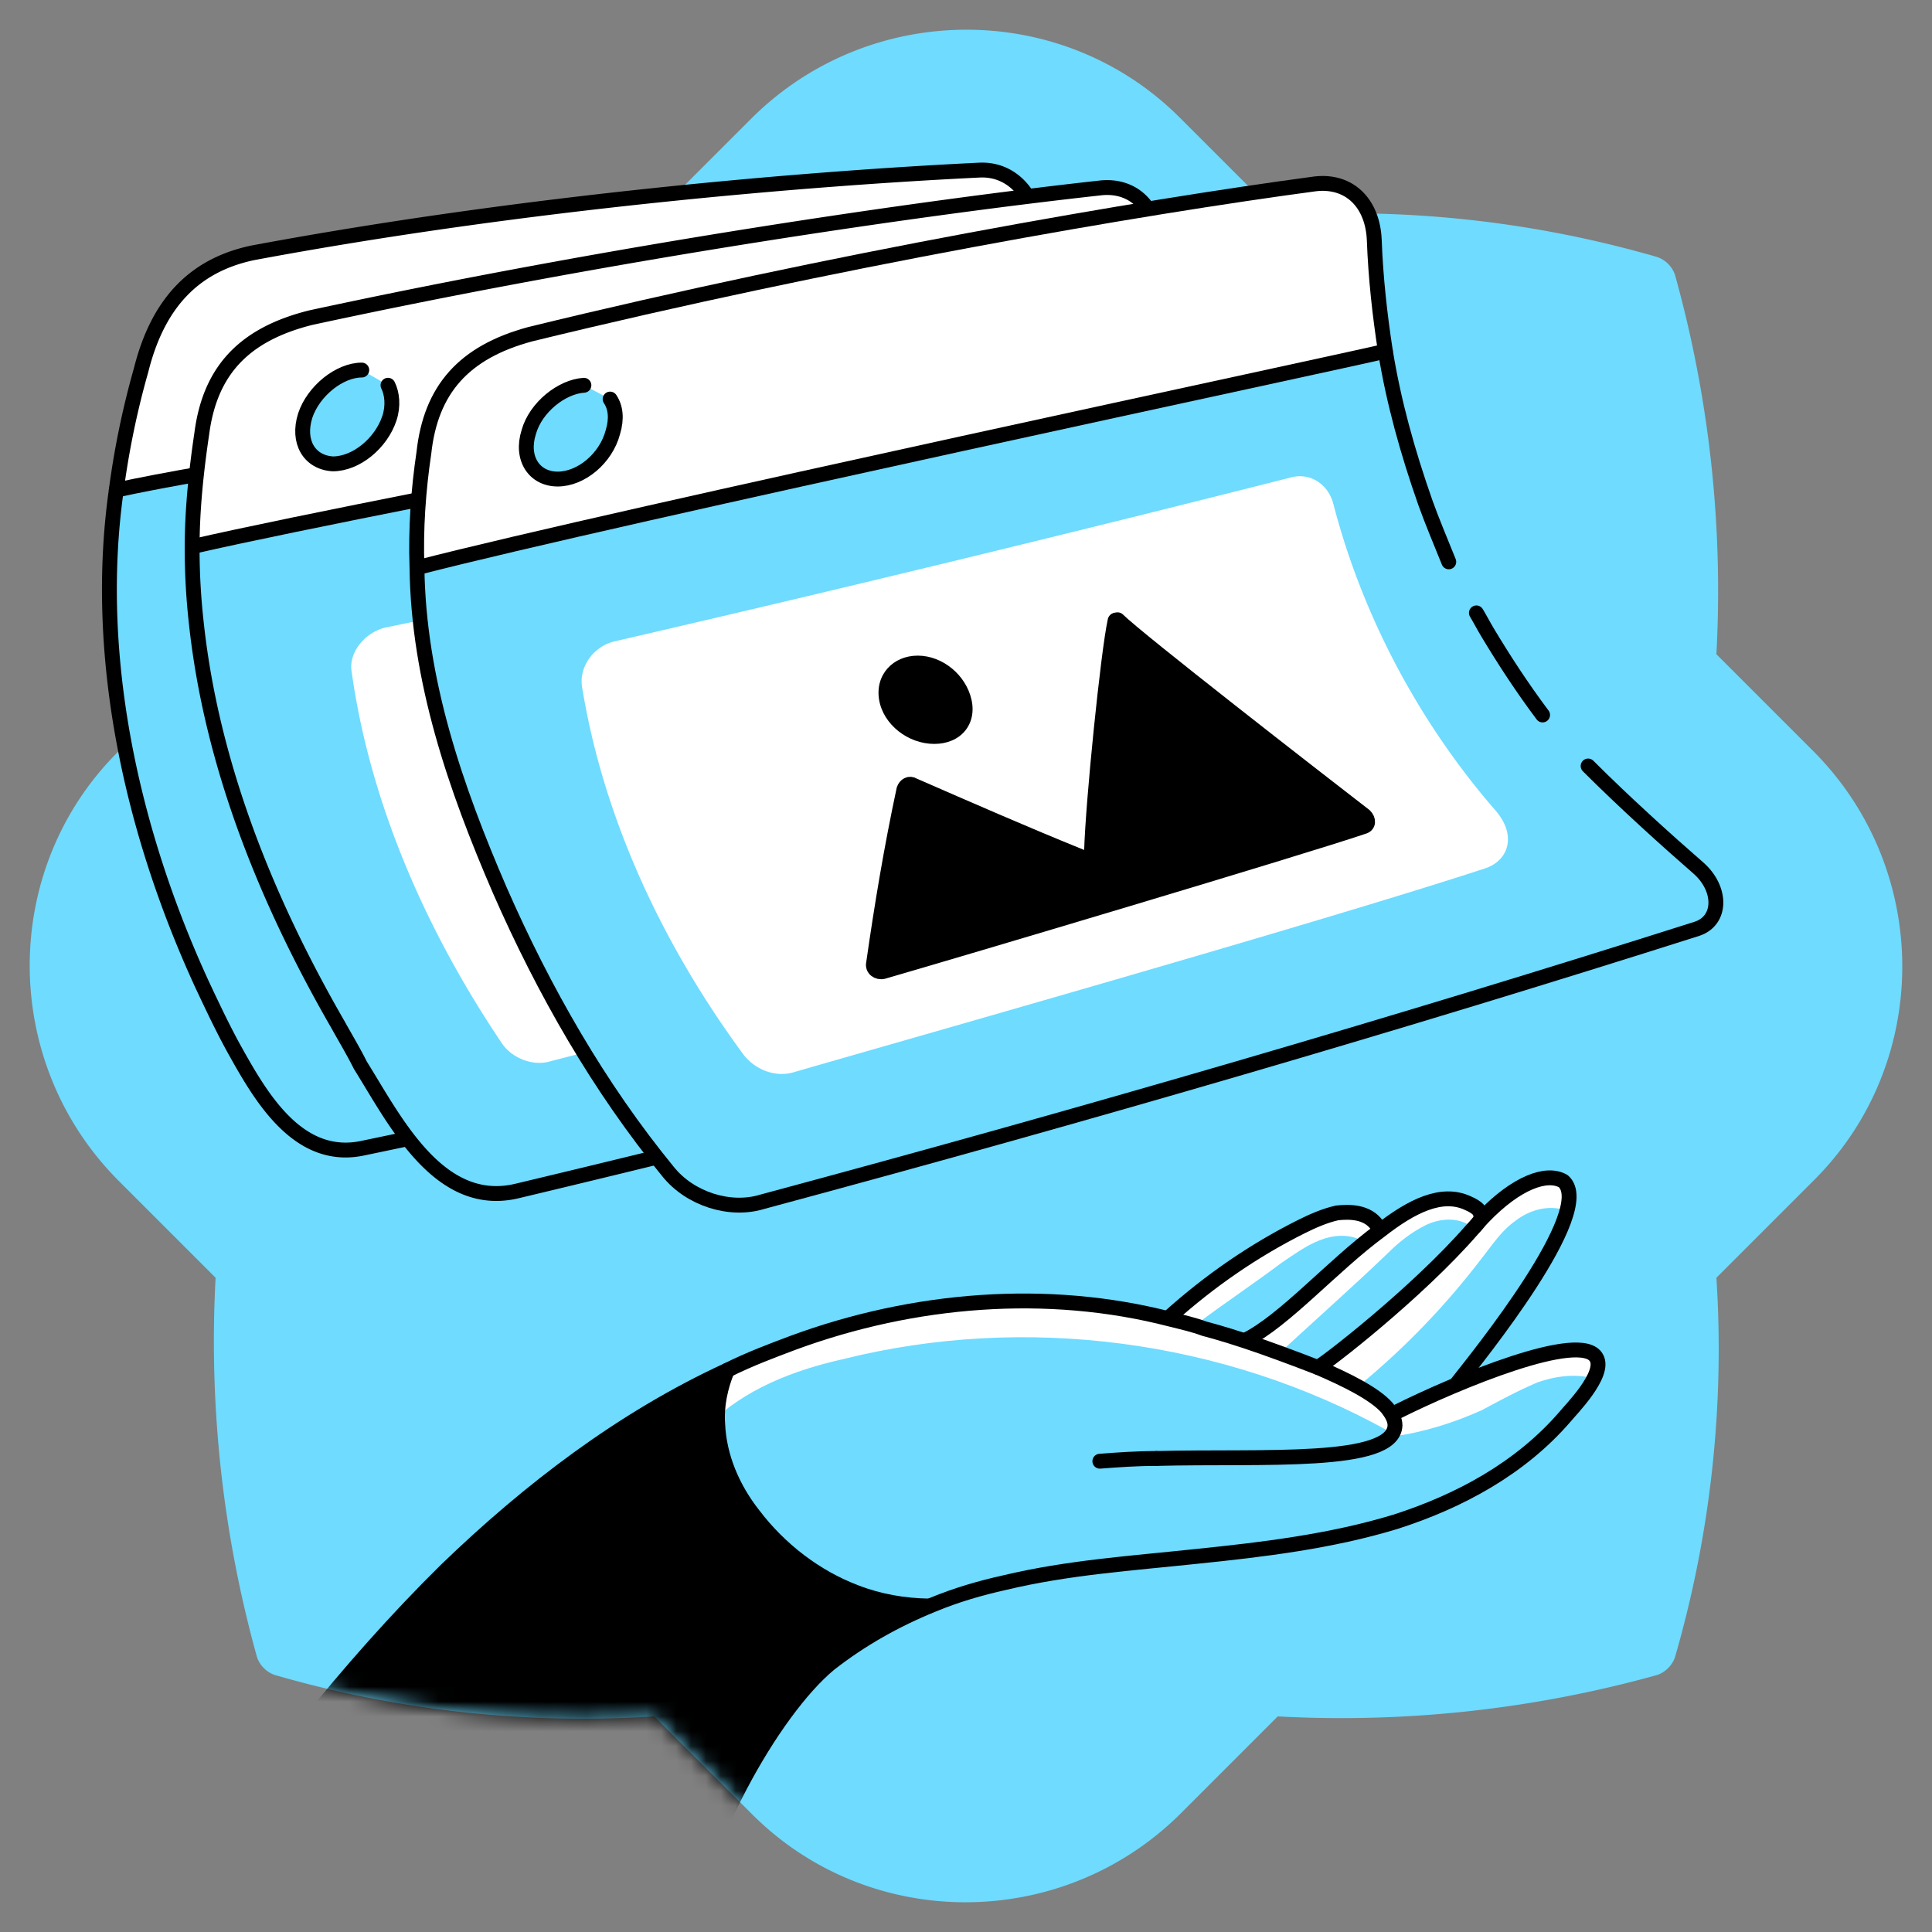 <svg xmlns="http://www.w3.org/2000/svg" width="130" height="130" fill="none"><rect width="100%" height="100%" fill="#808080" stroke="none"/><path fill="#6EDBFF" d="M115.493 44.023a79.3 79.3 0 0 0-2.785-25.525 1.94 1.94 0 0 0-1.206-1.206 74.5 74.5 0 0 0-25.525-2.785l-6.59-6.59c-7.89-7.89-20.791-7.89-28.774 0l-6.59 6.59a79.3 79.3 0 0 0-25.525 2.785 1.95 1.95 0 0 0-1.206 1.206 74.2 74.2 0 0 0-2.785 25.525l-6.59 6.59c-7.89 7.89-7.89 20.791 0 28.774l6.59 6.59a79.3 79.3 0 0 0 2.785 25.525c.185.557.65 1.021 1.206 1.206a74.5 74.5 0 0 0 25.525 2.785l6.59 6.59c7.89 7.889 20.791 7.889 28.774 0l6.59-6.59a79.3 79.3 0 0 0 25.525-2.785 1.94 1.94 0 0 0 1.206-1.206 74.5 74.5 0 0 0 2.785-25.525l6.59-6.59c7.889-7.89 7.889-20.791 0-28.774z"/><path fill="#6EDBFF" d="M94.61 59.802s2.228 2.042-6.126 3.62c-7.982 1.578-64.88 13.83-65.158 13.83-1.392-.372-2.784-.743-4.177-1.021"/><path fill="#6EDBFF" d="M78.18 54.697c-5.198-5.755-9.374-13.088-11.416-21.163-.279-1.02-1.207-1.763-2.228-1.578a22150 22150 0 0 1-45.202 7.797c-1.114.186-2.042 1.3-1.95 2.413.28 8.354 3.62 15.872 8.54 24.04.557.835 1.67 1.3 2.692 1.114 10.767-2.506 37.312-7.054 49.1-9.839 1.3-.278 1.578-1.578.464-2.784m-59.032 21.44C10.795 65 5.504 44.859 7.825 32.978c12.252-2.598 62.93-9.56 62.93-9.56 2.599 10.86 3.527 19.213 23.947 36.385"/><path fill="#000" d="M38.825 41.703c-1.67-.093-2.97 1.114-2.784 2.784.186 1.671 1.763 3.156 3.527 3.249s2.97-1.114 2.692-2.784c-.279-1.671-1.764-3.156-3.435-3.25M69.177 54.233C65.65 51.727 53.398 41.795 52.284 40.31c-.093-.093-.185 0-.185.093-.557 2.042-2.135 11.88-2.414 15.13 0 .278-.37.463-.65.278-3.898-1.764-7.61-3.62-11.137-5.384-.279-.092-.557 0-.65.279-1.114 3.805-2.228 7.61-3.156 11.417-.093.37.279.65.65.556 4.92-1.114 29.887-6.59 34.342-7.61.372-.186.372-.558.093-.836M64.164 14.6c-1.392-.092-2.877 1.207-3.156 2.97-.37 1.764.65 3.342 2.135 3.435s2.97-1.206 3.249-2.97a3.42 3.42 0 0 0-.557-2.599c-.65-.278-1.114-.557-1.67-.835"/><path fill="#fff" d="M66.3 18.034a3.42 3.42 0 0 0-.557-2.599c-.557-.278-1.021-.557-1.578-.835-1.392-.093-2.877 1.206-3.156 2.97-.371 1.763.65 3.341 2.135 3.434 1.485.186 2.877-1.207 3.156-2.97m3.527-2.32c.186 2.691.464 5.197.928 7.703 0 0-50.771 6.869-62.93 9.56a56.6 56.6 0 0 1 1.67-8.074c1.114-4.456 3.528-7.055 7.519-7.89 18.378-3.434 37.405-5.012 48.915-5.57 2.134-.092 3.712 1.764 3.898 4.27M39.476 47.736c1.763.092 2.97-1.114 2.692-2.785-.186-1.67-1.764-3.156-3.435-3.249-1.67-.092-2.97 1.114-2.784 2.785.278 1.67 1.856 3.156 3.527 3.249m-1.578 2.599c-.278-.093-.557 0-.65.278-1.113 3.806-2.227 7.611-3.155 11.417-.093.37.278.65.65.556 4.918-1.113 29.886-6.59 34.342-7.61.371-.093.371-.465.093-.743-3.528-2.506-15.78-12.438-16.893-13.923-.093-.093-.186 0-.186.093-.557 2.042-2.135 11.88-2.413 15.13 0 .278-.371.463-.65.278-3.898-1.857-7.61-3.62-11.138-5.477m-20.606-8.076c0-1.114.836-2.227 1.95-2.413 15.222-2.599 30.258-5.198 45.202-7.797 1.02-.185 1.949.557 2.227 1.578 2.135 8.075 6.312 15.408 11.51 21.07 1.114 1.206.835 2.506-.65 2.877-11.788 2.785-39.262 8.54-50.029 11.046-1.02.278-2.134-.186-2.691-1.114-4.827-8.261-7.24-16.986-7.518-25.247"/><path stroke="#000" stroke-linecap="round" stroke-linejoin="round" stroke-miterlimit="10" d="M13.58 66.206c-4.735-10.303-7.333-22.09-5.756-33.229a56.6 56.6 0 0 1 1.671-8.075c1.114-4.455 3.527-7.054 7.518-7.89C35.391 13.579 54.42 12 65.928 11.445c2.228-.093 3.806 1.763 3.992 4.362.185 2.692.463 5.198.928 7.704 1.578 8.632 5.105 17.357 11.416 24.875 2.506 3.063 7.89 7.425 11.417 10.21 1.763 1.392 1.67 3.341-.093 3.805-22.555 4.92-45.573 9.932-69.15 14.851-4.269.928-6.775-3.248-8.538-6.404-.836-1.485-1.578-3.063-2.32-4.641"/><path stroke="#fff" stroke-linecap="round" stroke-linejoin="round" stroke-miterlimit="10" d="M19.24 39.754c-1.113.185-2.041 1.3-1.949 2.413.279 8.354 2.692 16.986 7.611 25.246.557.836 1.671 1.3 2.692 1.114 10.767-2.506 38.148-8.26 50.029-11.045 1.485-.371 1.763-1.578.65-2.877-5.291-5.662-9.468-12.995-11.51-21.07-.278-1.021-1.207-1.763-2.228-1.578a22352 22352 0 0 1-45.294 7.797"/><path stroke="#000" stroke-linecap="round" stroke-linejoin="round" stroke-miterlimit="10" d="M70.754 23.417s-50.771 6.868-62.93 9.56M34.74 62.586c-.37.093-.742-.186-.65-.557.929-3.806 1.95-7.611 3.157-11.417.093-.278.37-.371.65-.278 3.526 1.856 7.24 3.62 11.138 5.383.278.093.65 0 .65-.278.278-3.249 1.856-13.087 2.412-15.13 0-.092.093-.092.186-.092 1.114 1.485 13.366 11.51 16.893 13.922.278.279.278.65-.093.743-4.455 1.114-29.423 6.683-34.342 7.704"/><path fill="#6EDBFF" d="M99.34 60.636s1.95 2.228-5.475 4.084c-6.869 1.95-59.404 15.5-60.053 15.315-1.393-.371-2.785-.742-4.177-1.021"/><path fill="#6EDBFF" d="M84.49 55.532c-4.733-5.94-8.538-13.366-10.395-21.256-.185-1.02-1.206-1.67-2.135-1.485-14.85 3.342-30.165 6.59-45.944 9.839-1.114.278-2.042 1.392-1.857 2.413 1.114 7.982 4.456 16.522 10.025 24.783.556.835 1.763 1.299 2.691 1.02 10.396-2.691 36.106-9.189 46.966-12.437 1.392-.279 1.67-1.578.65-2.877m-54.854 23.39c-9.56-11.51-17.45-30.909-16.708-42.14 13.737-3.155 66.087-12.808 65.53-12.808 1.949 10.674 2.877 18.563 20.884 36.662"/><path fill="#000" d="M46.342 43.651c-1.67 0-2.97 1.3-2.691 2.878.278 1.67 1.856 3.063 3.62 3.063 1.763.093 2.877-1.207 2.598-2.878-.185-1.578-1.763-2.97-3.527-3.063M76.137 55.345C72.888 52.745 61.1 43 59.894 41.7c-.093-.093-.186 0-.186.092-.557 2.042-1.856 12.067-2.042 15.408 0 .279-.371.464-.65.279-3.805-1.671-7.518-3.435-11.138-5.105-.278-.093-.557 0-.65.278-.928 3.898-1.763 7.797-2.413 11.602-.093.371.279.65.65.557 4.826-1.206 28.495-7.518 32.579-8.725.278-.093.371-.557.093-.742M72.147 15.806c-1.485 0-2.97 1.392-3.341 3.063-.371 1.763.557 3.156 2.042 3.249 1.485 0 2.97-1.393 3.341-3.063.186-1.021 0-1.857-.464-2.507-.557-.278-1.02-.464-1.578-.742"/><path fill="#fff" d="M74.187 19.055c.186-1.021 0-1.857-.464-2.507-.557-.278-1.02-.464-1.578-.742-1.485 0-2.97 1.392-3.341 3.063-.371 1.763.557 3.156 2.042 3.248 1.578 0 2.97-1.392 3.341-3.062m3.713-2.507c0 2.507.185 5.013.557 7.426.464 0-51.792 9.653-65.53 12.809 0-2.6.279-5.198.65-7.704.557-4.27 2.878-6.683 7.333-7.797C41.515 16.827 62.214 13.857 74 12.557c2.228-.093 3.899 1.485 3.899 3.991M47.364 49.684c1.764.093 2.878-1.206 2.6-2.877-.28-1.67-1.857-3.063-3.528-3.063-1.67 0-2.97 1.3-2.692 2.877.186 1.578 1.857 2.97 3.62 3.063m-1.578 2.692c-.278-.093-.557 0-.65.279-.928 3.898-1.763 7.796-2.413 11.602-.093.371.279.65.65.557 4.827-1.207 28.495-7.518 32.579-8.725.279-.093.371-.557.093-.743-3.249-2.599-15.037-12.344-16.243-13.644-.093-.093-.186 0-.186.093-.557 2.042-1.856 12.066-2.042 15.408 0 .278-.371.464-.65.278-3.805-1.763-7.518-3.434-11.138-5.105m-21.626-7.24c-.186-1.114.742-2.227 1.856-2.413 15.78-3.248 31.094-6.497 45.945-9.839 1.02-.185 1.949.372 2.135 1.486 1.763 7.982 5.662 15.314 10.395 21.255 1.021 1.3.743 2.599-.557 2.97-10.766 3.249-36.57 9.746-46.965 12.438-1.021.278-2.135-.186-2.692-1.022-5.662-8.353-9.003-16.8-10.117-24.875"/><path stroke="#000" stroke-linecap="round" stroke-linejoin="round" stroke-miterlimit="10" d="M22.766 68.99c-4.826-8.354-8.54-17.543-9.56-27.103a45 45 0 0 1-.278-5.012c0-2.6.278-5.198.65-7.704.556-4.27 2.877-6.683 7.332-7.797C41.515 16.92 62.214 13.95 74 12.65c2.321-.278 3.899 1.393 3.899 3.899s.185 5.012.557 7.425c1.206 8.354 4.177 17.079 9.839 24.782 2.32 3.249 7.146 7.704 10.21 10.674 1.484 1.485 1.484 3.62-.186 4.084a1486 1486 0 0 1-63.487 16.615c-5.291 1.3-8.261-4.734-10.582-8.447-.464-.928-1.02-1.856-1.485-2.691"/><path fill="#6EDBFF" d="M24.344 24.9c-1.485 0-3.249 1.393-3.806 3.064-.557 1.763.279 3.156 1.857 3.248 1.577 0 3.248-1.392 3.805-3.063.279-.835.186-1.67-.093-2.227"/><path stroke="#000" stroke-linecap="round" stroke-linejoin="round" stroke-miterlimit="10" d="M24.344 24.9c-1.485 0-3.249 1.393-3.806 3.064-.557 1.763.279 3.156 1.857 3.248 1.577 0 3.248-1.392 3.805-3.063.279-.835.186-1.67-.093-2.227"/><path stroke="#fff" stroke-linecap="round" stroke-linejoin="round" stroke-miterlimit="10" d="M26.014 42.721c-1.114.279-2.042 1.392-1.857 2.413 1.114 7.983 4.456 16.522 10.025 24.783.556.835 1.763 1.3 2.691 1.02C47.27 68.247 72.98 61.75 83.84 58.5c1.392-.371 1.578-1.764.557-2.97-4.734-5.94-8.54-13.366-10.396-21.255-.185-1.021-1.206-1.671-2.134-1.486a2390 2390 0 0 1-45.852 9.932"/><path stroke="#000" stroke-linecap="round" stroke-linejoin="round" stroke-miterlimit="10" d="M78.456 23.972c.464 0-51.792 9.654-65.53 12.81M43.464 64.812c-.372.093-.743-.185-.65-.556.65-3.899 1.392-7.704 2.413-11.603.093-.278.372-.464.65-.278 3.62 1.67 7.333 3.434 11.138 5.105.279.093.557 0 .65-.279.185-3.341 1.485-13.365 2.042-15.407 0-.093.093-.093.185-.093 1.207 1.392 12.995 11.045 16.243 13.644.279.279.279.65-.092.742-4.084 1.207-27.753 7.519-32.58 8.725"/><path fill="#6EDBFF" d="M115.215 59.71s1.485 1.578-2.692 3.342a80 80 0 0 1-2.691.928c-6.869 2.042-59.032 16.893-59.59 16.8-1.392-.278-2.784-.65-4.269-.928zM100.178 54.977C95.258 49.129 91.268 41.89 89.225 34c-.278-1.021-1.206-1.67-2.227-1.392A3349 3349 0 0 1 41.33 43.746c-1.114.278-1.949 1.392-1.763 2.506 1.3 7.982 4.826 16.429 10.767 24.504.65.835 1.763 1.3 2.784 1.02 10.303-2.97 35.828-10.21 46.595-13.736 1.299-.464 1.485-1.857.464-3.063M45.972 79.852c-9.838-11.324-18.285-30.537-17.914-41.675 13.645-3.527 65.715-14.573 65.158-14.573 2.135 9.839 3.25 17.45 18.378 32.672a129 129 0 0 0 3.527 3.435"/><path fill="#000" d="M61.752 44.116c-1.67 0-2.877 1.3-2.599 2.97.279 1.671 1.95 2.97 3.713 2.97s2.877-1.299 2.506-2.97c-.278-1.67-1.856-2.97-3.62-2.97M91.824 54.977c-3.249-2.507-15.315-11.881-16.615-13.18-.092-.093-.185 0-.185.092-.557 2.042-1.578 12.066-1.671 15.408 0 .278-.371.464-.65.371-3.898-1.578-7.61-3.248-11.323-4.826-.279-.093-.557 0-.65.278-.835 3.899-1.578 7.797-2.042 11.695-.093.371.371.65.65.557 4.826-1.3 28.216-8.26 32.3-9.653.371-.093.464-.557.186-.742M86.811 15.623c-1.485.093-2.97 1.485-3.248 3.156-.372 1.763.65 3.155 2.135 3.155s2.97-1.485 3.248-3.155a3.2 3.2 0 0 0-.557-2.507c-.557-.278-1.114-.464-1.578-.65"/><path fill="#fff" d="M92.568 16.179c.093 2.506.371 5.012.743 7.425.464 0-51.514 11.046-65.158 14.573-.093-2.6.092-5.198.464-7.704.464-4.27 2.691-6.776 7.147-7.983 20.512-5.012 41.025-8.539 52.813-10.117 2.228-.278 3.898 1.3 3.991 3.806M62.865 50.056c1.764 0 2.878-1.3 2.506-2.97-.37-1.67-1.949-2.97-3.62-2.97-1.67 0-2.877 1.3-2.598 2.97s1.949 2.97 3.712 2.97m-1.392 2.785c-.278-.093-.557 0-.65.278-.835 3.898-1.578 7.797-2.042 11.695-.093.371.372.65.65.557 4.827-1.3 28.217-8.26 32.3-9.653.28-.093.372-.557.094-.743-3.25-2.506-15.315-11.88-16.615-13.18-.093-.093-.186 0-.186.093-.556 2.042-1.577 12.066-1.67 15.408 0 .278-.371.464-.65.371-3.805-1.67-7.611-3.249-11.23-4.827m-21.812-6.683c-.186-1.114.65-2.228 1.763-2.507 15.687-3.712 30.909-7.332 45.667-11.138 1.02-.278 1.949.372 2.227 1.393 2.042 7.89 6.034 15.222 10.953 20.977 1.021 1.206.835 2.598-.464 3.062-10.674 3.527-36.292 10.767-46.595 13.738-.928.278-2.135-.093-2.784-1.022-5.94-8.075-9.468-16.428-10.767-24.503"/><path stroke="#000" stroke-linecap="round" stroke-linejoin="round" stroke-miterlimit="10" d="M99.343 41.24c.278.464.464.835.742 1.3 1.114 1.856 2.321 3.712 3.713 5.569"/><path stroke="#000" stroke-linecap="round" stroke-linejoin="round" stroke-miterlimit="10" d="M106.86 51.542c2.413 2.414 5.29 5.012 7.425 6.869 1.578 1.392 1.578 3.527-.093 4.084q-29.795 9.466-62.93 18.378c-2.135.65-4.827-.186-6.312-2.042-4.64-5.662-8.353-12.16-11.323-18.935-2.97-6.869-5.477-14.108-5.57-21.72-.092-2.598.093-5.197.465-7.703.464-4.27 2.691-6.776 7.147-7.983 20.512-5.012 41.025-8.539 52.813-10.117 2.32-.278 3.898 1.3 3.991 3.806s.371 5.012.743 7.425c.556 3.435 1.485 6.776 2.691 10.21.464 1.3 1.021 2.6 1.578 3.991"/><path fill="#6EDBFF" d="M39.29 25.924c-1.485.092-3.249 1.485-3.713 3.155-.557 1.764.371 3.156 1.95 3.156 1.577 0 3.248-1.392 3.712-3.156.278-.928.185-1.67-.186-2.227"/><path stroke="#000" stroke-linecap="round" stroke-linejoin="round" stroke-miterlimit="10" d="M39.29 25.924c-1.485.092-3.249 1.485-3.713 3.155-.557 1.764.371 3.156 1.95 3.156 1.577 0 3.248-1.392 3.712-3.156.278-.928.185-1.67-.186-2.227"/><path stroke="#fff" stroke-linecap="round" stroke-linejoin="round" stroke-miterlimit="10" d="M41.424 43.653c-1.113.279-1.949 1.393-1.763 2.506 1.3 7.983 4.826 16.43 10.767 24.504.65.836 1.763 1.3 2.784 1.021 10.303-2.97 35.828-10.21 46.595-13.737 1.299-.464 1.578-1.763.464-3.063C95.259 49.13 91.267 41.89 89.226 34c-.279-1.02-1.207-1.67-2.228-1.392a2216 2216 0 0 1-45.574 11.045"/><path stroke="#000" stroke-linecap="round" stroke-linejoin="round" stroke-miterlimit="10" d="M28.15 38.177c13.247-3.424 62.626-13.935 65.068-14.545M59.432 65.373c-.372.093-.743-.185-.65-.557.557-3.898 1.207-7.796 2.042-11.695.093-.278.371-.464.65-.278 3.62 1.578 7.425 3.249 11.324 4.826.278.093.556 0 .65-.37.092-3.342 1.113-13.367 1.577-15.501 0-.093.093-.093.186-.093 1.3 1.3 13.365 10.674 16.614 13.18.279.278.278.65-.093.742-4.084 1.393-27.474 8.354-32.3 9.746"/><mask id="a" width="126" height="126" x="2" y="2" maskUnits="userSpaceOnUse" style="mask-type:alpha"><path fill="#45E0A8" d="M115.493 44.023a79.3 79.3 0 0 0-2.785-25.525 1.94 1.94 0 0 0-1.206-1.206 74.5 74.5 0 0 0-25.525-2.785l-6.59-6.59c-7.89-7.89-20.791-7.89-28.774 0l-6.59 6.59a79.3 79.3 0 0 0-25.525 2.785 1.95 1.95 0 0 0-1.206 1.206 74.2 74.2 0 0 0-2.785 25.525l-6.59 6.59c-7.89 7.89-7.89 20.791 0 28.774l6.59 6.59a79.3 79.3 0 0 0 2.785 25.525c.185.557.65 1.021 1.206 1.206a74.5 74.5 0 0 0 25.525 2.785l6.59 6.59c7.89 7.889 20.791 7.889 28.774 0l6.59-6.59a79.3 79.3 0 0 0 25.525-2.785 1.94 1.94 0 0 0 1.206-1.206 74.5 74.5 0 0 0 2.785-25.525l6.59-6.59c7.889-7.89 7.889-20.791 0-28.774z"/></mask><g mask="url(#a)"><path fill="#6EDBFF" d="M93.589 94.793c1.113-.185 2.691-.742 4.455-1.485 3.898-1.578 8.539-3.712 9.653-1.856.65 1.114-1.764 3.527-2.135 3.991-2.97 3.434-7.054 5.755-11.416 7.054-4.363 1.393-8.818 1.949-13.366 2.321-4.363.464-8.632.742-12.902 1.763-1.67.371-3.249.836-4.827 1.485-1.763 0-3.526-.371-5.197-.928-2.692-1.021-5.105-2.784-6.869-5.198-1.3-1.763-2.32-3.898-2.413-6.126-.093-1.206.186-2.506.65-3.62 1.485-.65 2.877-1.299 4.455-1.856 8.075-2.877 17.078-3.713 25.34-1.578.742.186 1.577.464 2.32.65 0 0 1.206.278 2.784.835a112 112 0 0 1 4.827 1.764c1.856.835 3.712 1.856 4.64 2.784"/><path fill="#fff" d="M93.773 96.65c2.042-.279 4.084-.929 5.94-1.764 1.207-.65 2.413-1.3 3.713-1.856 1.299-.464 2.784-.65 4.084-.186q0-.835-.557-1.392c-.371-.371-.928-.464-1.485-.557-1.485-.186-2.878.464-4.27 1.02-2.506 1.022-4.92 2.136-7.425 3.157.185.557.093 1.02 0 1.578M47.643 95.907c2.413-2.413 5.755-3.712 9.096-4.455 12.252-3.063 25.618-1.3 36.663 4.827.186-1.3-.928-2.32-2.135-2.878-3.248-1.67-6.59-2.97-10.117-3.99-10.21-2.971-21.627-2.692-31.28 2.041-.928.464-1.856 1.021-2.413 1.856s-.464 1.857.186 2.6"/><path fill="#6EDBFF" d="M105.189 79.386c2.321 2.042-6.404 12.623-7.332 13.83-1.764.742-3.342 1.392-4.456 1.485-.835-.928-2.691-1.856-4.64-2.692l.092-.185c.65 0 6.59-4.92 10.303-9.19.278-.278.464-.556.743-.835 2.134-2.227 4.084-3.063 5.29-2.413"/><path fill="#fff" d="M91.36 93.309a51.4 51.4 0 0 0 8.262-8.54c.742-.928 1.392-1.949 2.32-2.598.928-.743 2.228-1.114 3.341-.743.465-.278.557-1.02.279-1.485a1.48 1.48 0 0 0-1.3-.742c-.556-.093-1.021.092-1.485.278-2.506 1.021-4.084 3.434-5.754 5.57a26.2 26.2 0 0 1-8.168 6.775c.742.371 1.763.928 2.506 1.485"/><path fill="#6EDBFF" d="m88.762 91.915-.093.185c-1.67-.65-3.434-1.3-4.826-1.763l.093-.186c2.598-1.3 5.847-5.012 9.003-7.332 2.135-1.671 4.177-2.692 5.94-1.857.65.279.836.557.836.743l.185.185c-.278.279-.464.557-.742.836-3.806 4.177-9.746 9.189-10.396 9.189"/><path fill="#fff" d="M86.255 90.896c2.413-2.228 4.827-4.362 7.147-6.59.743-.743 1.578-1.392 2.506-1.856s2.135-.557 2.97 0c.465-.186.65-1.022.372-1.393-.279-.371-.836-.464-1.3-.464-1.392-.093-2.692.371-3.898 1.114-1.207.743-2.228 1.67-3.249 2.506-2.227 1.95-4.455 3.991-6.683 5.94 1.021.372 1.207.557 2.135.743"/><path fill="#6EDBFF" d="m92.66 82.541.186.279c-3.156 2.413-6.404 6.126-9.003 7.332l-.093.186c-1.671-.557-2.785-.835-2.785-.835-.742-.279-1.578-.465-2.32-.65l.093-.186c2.691-2.413 5.662-4.455 8.817-6.033.743-.371 1.578-.743 2.413-.928.836-.186 2.042-.093 2.692.835"/><path fill="#fff" d="M80.595 89.039c1.856-1.392 3.805-2.692 5.661-4.084.836-.557 1.578-1.114 2.506-1.485.929-.372 1.95-.464 2.878 0 .464-.093.835-.65.742-1.114-.093-.371-.464-.743-.928-.835-.371-.093-.835-.093-1.3 0-1.948.278-3.898 1.206-5.568 2.32-1.671 1.114-3.156 2.506-4.641 3.806-.279.278-.65.556-.557 1.02.093.372.742.65 1.206.372"/><path fill="#000" d="M62.773 108.066c-2.506.928-4.92 2.228-6.962 3.991-3.805 3.063-8.91 12.067-9.931 19.585l-33.693-4.177c5.476-7.704 11.138-15.222 17.821-21.719 5.57-5.476 11.88-10.21 18.935-13.459-.464 1.114-.743 2.413-.65 3.62.093 2.228 1.021 4.363 2.413 6.126 1.764 2.321 4.177 4.177 6.869 5.198 1.578.464 3.341.835 5.198.835"/><path stroke="#000" stroke-linecap="round" stroke-linejoin="round" stroke-miterlimit="10" d="M77.81 98.137c7.147-.185 15.964.465 16.057-2.227 0-.371-.186-.743-.557-1.207-.835-.928-2.692-1.856-4.64-2.692-1.671-.65-3.435-1.299-4.827-1.763-1.671-.557-2.785-.836-2.785-.836-.742-.278-1.578-.464-2.32-.65-8.261-2.134-17.264-1.391-25.34 1.579-1.485.557-2.97 1.114-4.455 1.856-7.054 3.249-13.365 8.075-18.934 13.459-6.683 6.59-12.438 14.108-17.821 21.719l33.692 4.177c1.021-7.426 6.126-16.429 9.932-19.585 2.135-1.671 4.455-2.97 6.961-3.991 1.578-.65 3.156-1.114 4.827-1.485 4.27-1.021 8.539-1.299 12.901-1.764 4.548-.464 9.096-1.021 13.366-2.32 4.362-1.392 8.446-3.62 11.417-7.054.371-.464 2.784-2.877 2.134-3.991C106.397 89.505 98 93 94 95"/><path stroke="#000" stroke-linecap="round" stroke-linejoin="round" stroke-miterlimit="10" d="M74.006 98.322c1.207-.093 2.506-.185 3.806-.185M88.67 92.01c.556-.279 6.682-5.012 10.395-9.282.279-.278.464-.557.743-.835 2.227-2.32 4.269-3.063 5.383-2.414 2.231 1.963-5.746 11.818-7.191 13.65M83.843 90.154c2.6-1.3 5.848-5.012 9.004-7.332 2.134-1.67 4.176-2.692 5.94-1.857.65.279.835.557.835.743M78.738 88.575c2.692-2.413 5.662-4.455 8.818-6.033.743-.371 1.578-.743 2.413-.928.836-.093 2.042-.093 2.692.835M48.942 92.196c-.464 1.114-.743 2.413-.65 3.62.093 2.228 1.02 4.362 2.413 6.126 1.764 2.32 4.177 4.177 6.869 5.198 1.59.618 3.264.901 4.942.927"/></g></svg>
